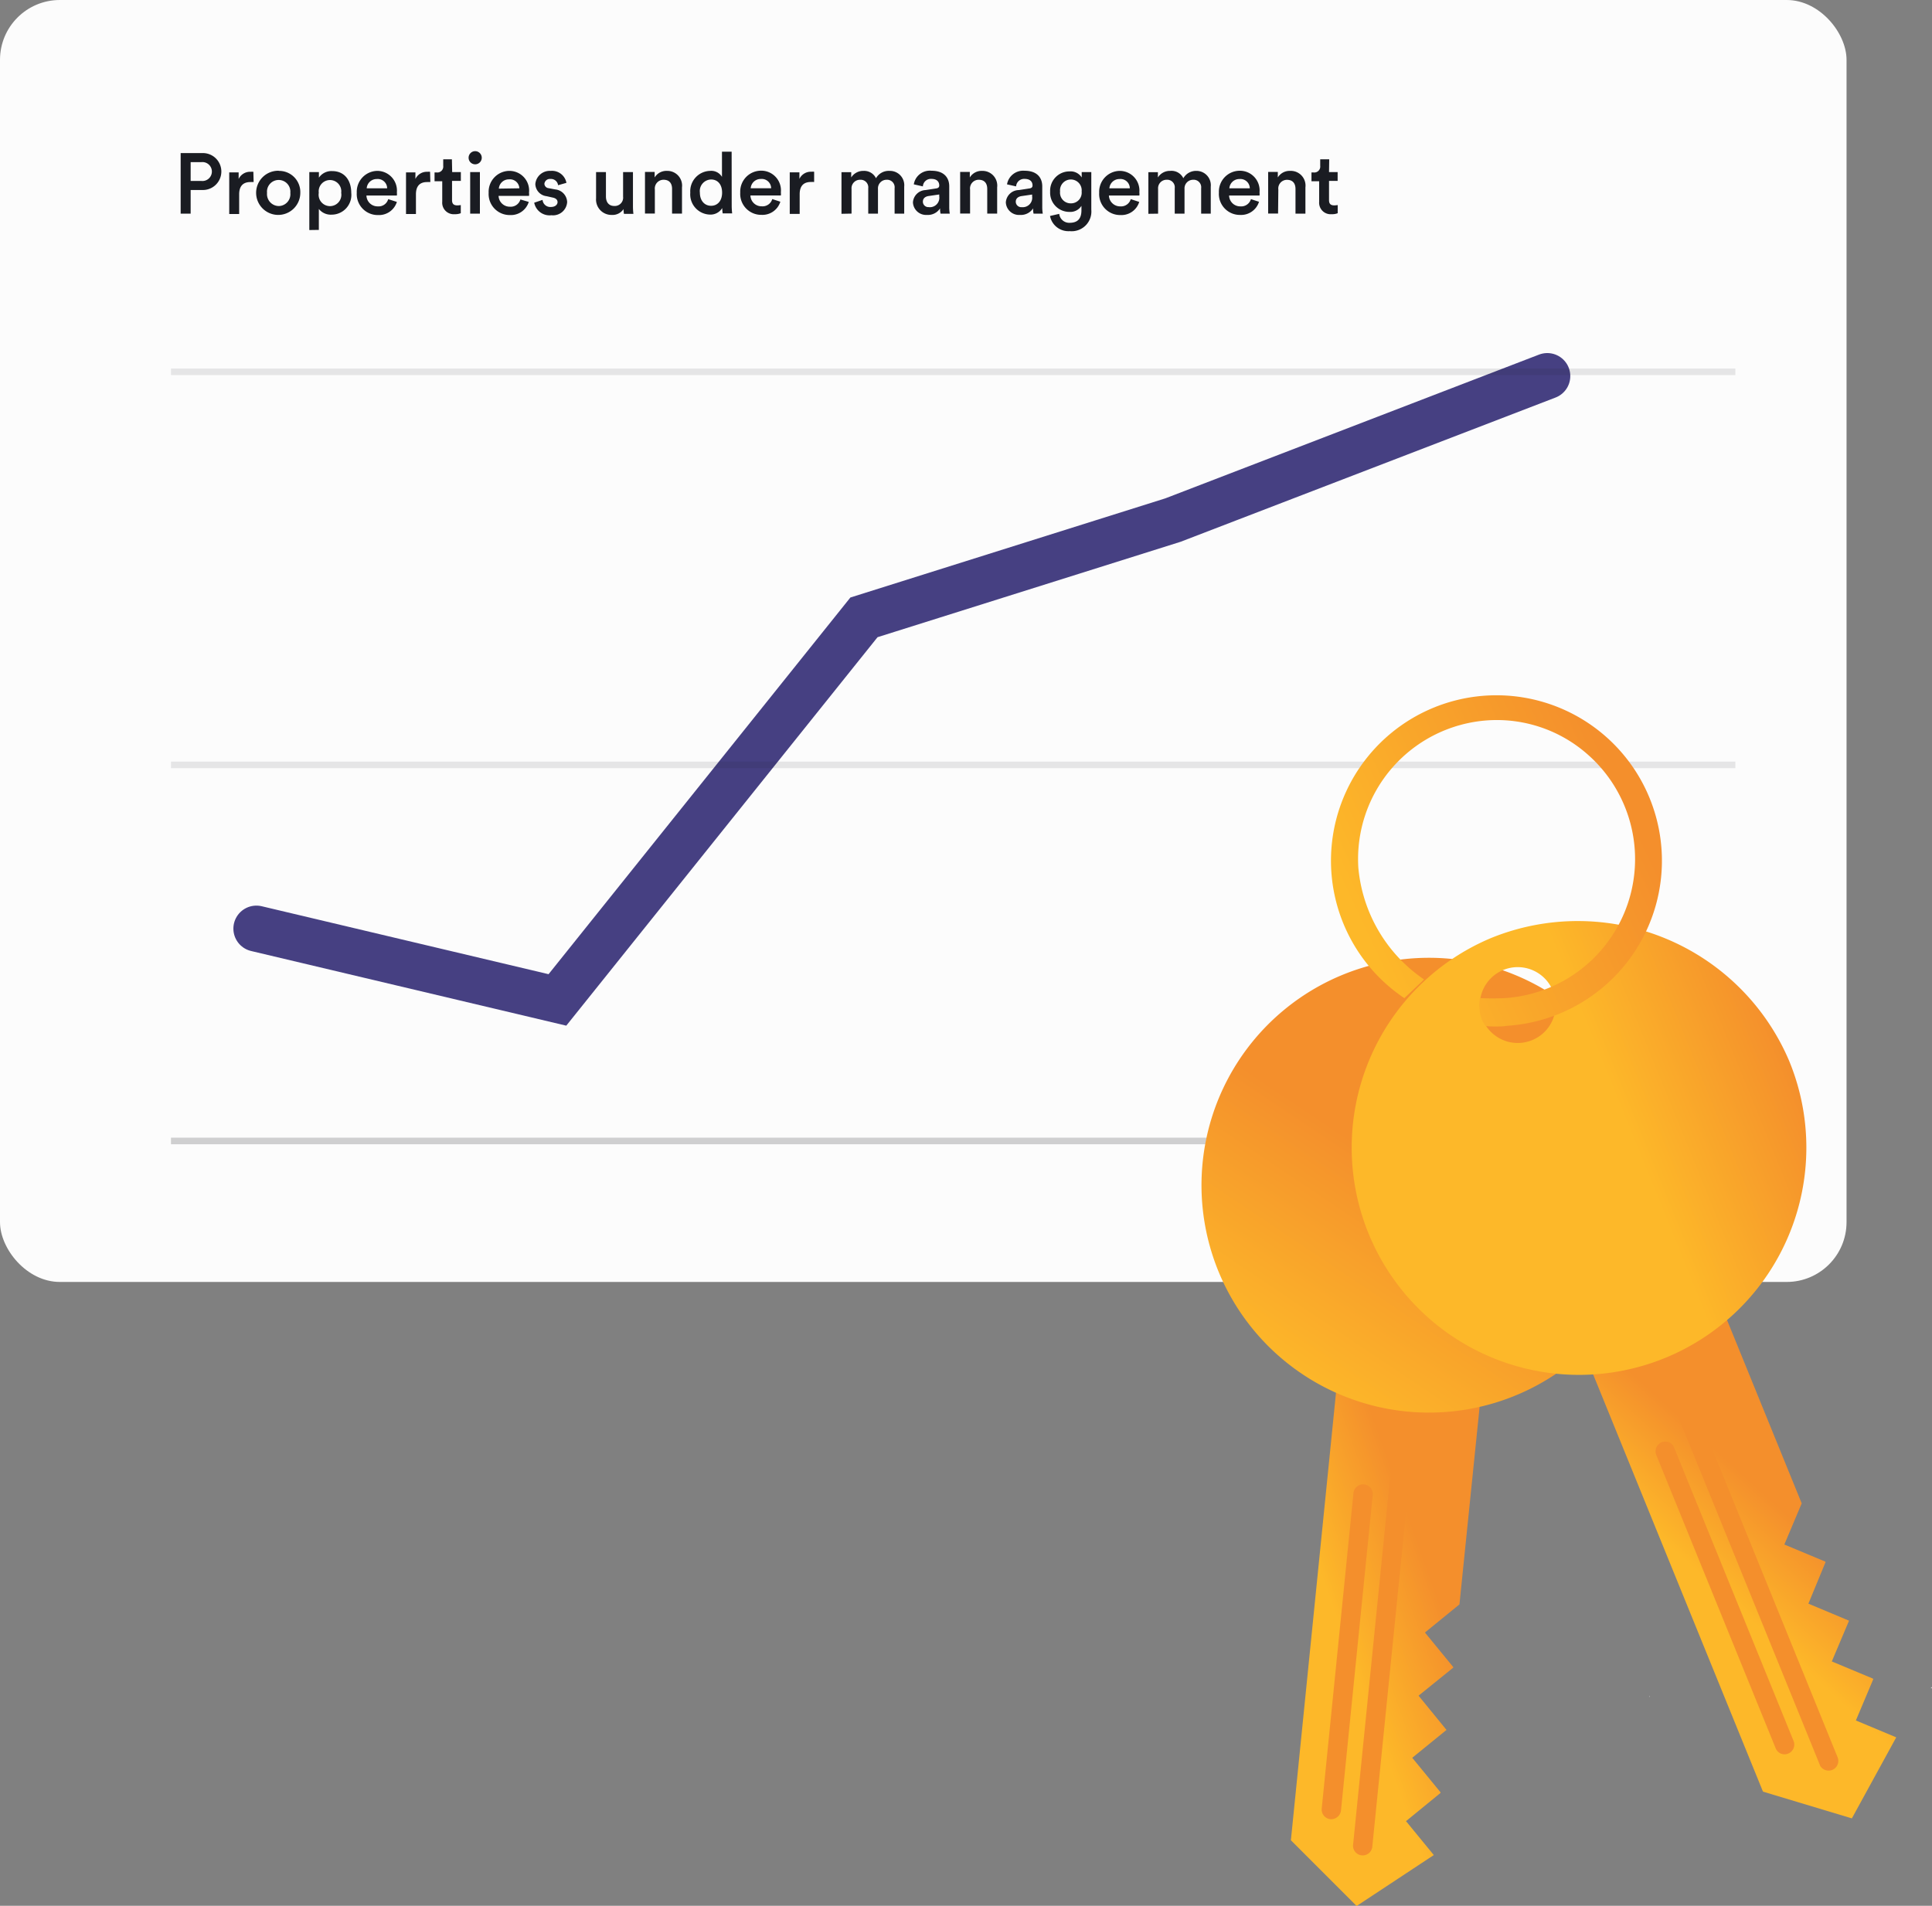 <svg xmlns="http://www.w3.org/2000/svg" xmlns:xlink="http://www.w3.org/1999/xlink" viewBox="0 0 293.88 289.97"><rect x="0" y="0" width="293.88" height="289.97" fill="#808080" stroke="none"/><defs><style>.cls-1,.cls-3,.cls-4,.cls-5{fill:none;}.cls-2{fill:#fcfcfc;}.cls-3{stroke:#464082;stroke-linecap:round;stroke-width:7px;}.cls-4,.cls-5{stroke:#1a1c22;}.cls-4{stroke-opacity:0.1;}.cls-5{stroke-opacity:0.2;}.cls-6{fill:#1a1c22;}.cls-7{clip-path:url(#clip-path);}.cls-8{fill:#f19d2f;}.cls-9{fill:url(#linear-gradient);}.cls-10{fill:#f48f2c;}.cls-11{fill:url(#linear-gradient-2);}.cls-12{fill:#fff;}.cls-13{fill:url(#linear-gradient-3);}.cls-14{fill:url(#linear-gradient-4);}.cls-15{fill:url(#linear-gradient-5);}</style><clipPath id="clip-path"><rect class="cls-1" x="182.05" y="105.33" width="111.83" height="184.65"></rect></clipPath><linearGradient id="linear-gradient" x1="-1484.23" y1="471.67" x2="-1504.9" y2="464.29" gradientTransform="matrix(1, 0, 0, -1, 1702.5, 713.48)" gradientUnits="userSpaceOnUse"><stop offset="0" stop-color="#f48f2c"></stop><stop offset="0.71" stop-color="#fdb829"></stop></linearGradient><linearGradient id="linear-gradient-2" x1="-1485.8" y1="532.72" x2="-1508.13" y2="499.45" gradientTransform="matrix(1, 0, 0, -1, 1702.5, 713.48)" gradientUnits="userSpaceOnUse"><stop offset="0" stop-color="#f48f2c"></stop><stop offset="0.88" stop-color="#fdb829"></stop></linearGradient><linearGradient id="linear-gradient-3" x1="-1432.77" y1="484.97" x2="-1447.6" y2="468.72" xlink:href="#linear-gradient"></linearGradient><linearGradient id="linear-gradient-4" x1="-1430.28" y1="551.9" x2="-1495.09" y2="525.53" gradientTransform="matrix(1, 0, 0, -1, 1702.5, 713.48)" gradientUnits="userSpaceOnUse"><stop offset="0" stop-color="#f48f2c"></stop><stop offset="0.38" stop-color="#fdb829"></stop></linearGradient><linearGradient id="linear-gradient-5" x1="-1455.33" y1="591.85" x2="-1501.22" y2="570.37" gradientTransform="matrix(1, 0, 0, -1, 1702.5, 713.48)" gradientUnits="userSpaceOnUse"><stop offset="0" stop-color="#f48f2c"></stop><stop offset="0.88" stop-color="#fdb829"></stop></linearGradient></defs><g id="Layer_2"><g id="Layer_1-2"><rect class="cls-2" width="280.88" height="195.05" rx="9.1"></rect><path class="cls-3" d="M235.36,57.22,178.42,79.13l-47,14.8L84.79,152.14,39,141.29"></path><line class="cls-4" x1="26.01" y1="56.57" x2="263.97" y2="56.57"></line><line class="cls-5" x1="26.01" y1="173.6" x2="263.97" y2="173.6"></line><line class="cls-4" x1="26.01" y1="116.38" x2="263.97" y2="116.38"></line><path class="cls-6" d="M29,27.53V24.67h1.62a1.44,1.44,0,1,1,0,2.86Zm1.86,1.38a2.81,2.81,0,1,0,0-5.62H27.48v9.22H29v-3.6Zm7.68-2.77a1.62,1.62,0,0,0-.4,0,1.92,1.92,0,0,0-1.84,1.09v-1H34.87v6.33h1.51v-3c0-1.18.54-1.86,1.71-1.86a4.4,4.4,0,0,1,.49,0Zm3.85,5.21a1.82,1.82,0,0,1-1.77-2,1.78,1.78,0,1,1,3.54,0A1.8,1.8,0,0,1,42.43,31.35Zm0-5.37a3.36,3.36,0,1,0,3.29,3.36A3.22,3.22,0,0,0,42.43,26Zm6.11,9V31.79a2.31,2.31,0,0,0,1.93.87,3,3,0,0,0,3-3.32c0-1.88-1-3.31-2.92-3.31a2.3,2.3,0,0,0-2,1v-.85H47.05V35Zm3.4-5.64a1.73,1.73,0,1,1-3.41,0,1.72,1.72,0,1,1,3.41,0Zm3.88-.69a1.52,1.52,0,0,1,1.54-1.41,1.43,1.43,0,0,1,1.57,1.41Zm3.27,1.65a1.51,1.51,0,0,1-1.58,1.1,1.69,1.69,0,0,1-1.73-1.65h4.63a2.33,2.33,0,0,0,0-.48A3,3,0,0,0,57.35,26a3.18,3.18,0,0,0-3.08,3.33,3.19,3.19,0,0,0,3.24,3.39,2.85,2.85,0,0,0,2.86-2Zm6.37-4.16a1.62,1.62,0,0,0-.4,0,1.91,1.91,0,0,0-1.83,1.09v-1H61.76v6.33h1.51v-3c0-1.18.53-1.86,1.7-1.86a4,4,0,0,1,.49,0Zm3.32-1.9H67.42v1a.9.9,0,0,1-1,1h-.32v1.34h1.17V30.7a1.75,1.75,0,0,0,1.9,1.89,2.29,2.29,0,0,0,.92-.15V31.2a3.58,3.58,0,0,1-.52.05c-.56,0-.81-.24-.81-.8V27.52H70.1V26.18H68.78ZM73,32.51V26.18H71.52v6.33ZM71.28,24a1,1,0,0,0,2,0,1,1,0,1,0-2,0Zm4.6,4.7a1.52,1.52,0,0,1,1.55-1.41A1.43,1.43,0,0,1,79,28.65Zm3.28,1.65a1.53,1.53,0,0,1-1.59,1.1,1.7,1.7,0,0,1-1.73-1.65h4.63a1.74,1.74,0,0,0,0-.48A3,3,0,0,0,77.42,26a3.18,3.18,0,0,0-3.09,3.33,3.2,3.2,0,0,0,3.24,3.39,2.84,2.84,0,0,0,2.86-2Zm2.1.49a2.38,2.38,0,0,0,2.62,1.91,2.15,2.15,0,0,0,2.39-2,2,2,0,0,0-1.82-1.93l-1-.19a.7.7,0,0,1-.64-.67.83.83,0,0,1,.91-.73,1.09,1.09,0,0,1,1.17.95l1.27-.36A2.23,2.23,0,0,0,83.76,26a2.2,2.2,0,0,0-2.33,2,1.92,1.92,0,0,0,1.71,1.85l.93.21c.51.1.74.36.74.7s-.32.73-1,.73a1.18,1.18,0,0,1-1.28-1.08Zm13.59,1a4,4,0,0,0,.06.7h1.44a9.32,9.32,0,0,1-.07-1.16V26.18h-1.5v3.74a1.27,1.27,0,0,1-1.33,1.42c-.91,0-1.28-.66-1.28-1.45V26.18h-1.5v4a2.34,2.34,0,0,0,2.39,2.52A2,2,0,0,0,94.85,31.81Zm4.76-3a1.33,1.33,0,0,1,1.32-1.49c.95,0,1.3.62,1.3,1.4v3.75h1.51v-4A2.24,2.24,0,0,0,101.45,26a2.09,2.09,0,0,0-1.87,1v-.84H98.11v6.33h1.5Zm6.85.47a1.76,1.76,0,0,1,1.71-2c1,0,1.67.75,1.67,2s-.69,2-1.68,2S106.46,30.53,106.46,29.32Zm4.83-6.23h-1.47v3.83A1.9,1.9,0,0,0,108,26a3.1,3.1,0,0,0-3,3.31,3.08,3.08,0,0,0,3,3.34,2.08,2.08,0,0,0,1.86-1,5.57,5.57,0,0,0,.07.82h1.44a10.91,10.91,0,0,1-.07-1.16Zm2.9,5.56a1.52,1.52,0,0,1,1.55-1.41,1.43,1.43,0,0,1,1.56,1.41Zm3.28,1.65a1.53,1.53,0,0,1-1.59,1.1,1.69,1.69,0,0,1-1.73-1.65h4.63a2.33,2.33,0,0,0,0-.48,3,3,0,0,0-3.1-3.29,3.18,3.18,0,0,0-3.08,3.33,3.19,3.19,0,0,0,3.24,3.39,2.85,2.85,0,0,0,2.86-2Zm6.37-4.16a1.78,1.78,0,0,0-.41,0,1.91,1.91,0,0,0-1.83,1.09v-1h-1.47v6.33h1.51v-3c0-1.18.53-1.86,1.7-1.86a4.38,4.38,0,0,1,.5,0Zm5.69,6.37V28.75a1.29,1.29,0,0,1,1.31-1.4,1.16,1.16,0,0,1,1.23,1.3v3.86h1.48V28.75a1.31,1.31,0,0,1,1.31-1.4,1.15,1.15,0,0,1,1.22,1.3v3.86h1.46V28.4A2.18,2.18,0,0,0,135.3,26a2.22,2.22,0,0,0-2.05,1.12,2,2,0,0,0-1.9-1.12,2.16,2.16,0,0,0-1.87,1v-.8H128v6.33Zm9.34-1.72A2,2,0,0,0,141,32.7a2.21,2.21,0,0,0,2-1,3,3,0,0,0,.07.81h1.4a6,6,0,0,1-.08-1V28.35c0-1.26-.74-2.37-2.69-2.37A2.47,2.47,0,0,0,139,28.05l1.38.31a1.21,1.21,0,0,1,1.3-1.14c.83,0,1.19.43,1.19,1,0,.22-.1.4-.47.45l-1.62.25A2,2,0,0,0,138.87,30.79Zm2.43.73a.83.83,0,0,1-.92-.82c0-.52.37-.78.84-.86l1.65-.24v.28A1.44,1.44,0,0,1,141.3,31.52Zm6.26-2.67a1.32,1.32,0,0,1,1.31-1.49c.95,0,1.3.62,1.3,1.4v3.75h1.51v-4A2.24,2.24,0,0,0,149.39,26a2.09,2.09,0,0,0-1.87,1v-.84h-1.47v6.33h1.51ZM153,30.79a2,2,0,0,0,2.15,1.91,2.21,2.21,0,0,0,2-1,3,3,0,0,0,.07.81h1.4a6,6,0,0,1-.08-1V28.35c0-1.26-.74-2.37-2.69-2.37a2.49,2.49,0,0,0-2.67,2.07l1.38.31a1.22,1.22,0,0,1,1.3-1.14c.84,0,1.2.43,1.2,1,0,.22-.1.4-.47.45l-1.62.25A2,2,0,0,0,153,30.79Zm2.44.73a.84.84,0,0,1-.93-.82c0-.52.38-.78.85-.86L157,29.6v.28A1.44,1.44,0,0,1,155.43,31.52Zm4.28,1.34a2.85,2.85,0,0,0,3,2.31A3,3,0,0,0,166,31.91V26.18h-1.46V27a2,2,0,0,0-1.87-.92,2.93,2.93,0,0,0-2.93,3.08,2.92,2.92,0,0,0,2.93,3.08,2,2,0,0,0,1.83-.92V32c0,1.29-.6,1.9-1.79,1.9a1.53,1.53,0,0,1-1.59-1.36Zm3.18-1.92a1.62,1.62,0,0,1-1.65-1.8,1.65,1.65,0,1,1,3.28,0A1.62,1.62,0,0,1,162.89,30.94Zm5.85-2.29a1.53,1.53,0,0,1,1.55-1.41,1.42,1.42,0,0,1,1.56,1.41ZM172,30.3a1.53,1.53,0,0,1-1.59,1.1,1.7,1.7,0,0,1-1.73-1.65h4.63a1.74,1.74,0,0,0,0-.48A3,3,0,0,0,170.28,26a3.18,3.18,0,0,0-3.08,3.33,3.19,3.19,0,0,0,3.23,3.39,2.83,2.83,0,0,0,2.86-2Zm4.16,2.21V28.75a1.29,1.29,0,0,1,1.31-1.4,1.15,1.15,0,0,1,1.22,1.3v3.86h1.49V28.75a1.31,1.31,0,0,1,1.31-1.4,1.15,1.15,0,0,1,1.22,1.3v3.86h1.46V28.4A2.18,2.18,0,0,0,182,26a2.22,2.22,0,0,0-2,1.12A2,2,0,0,0,178,26a2.15,2.15,0,0,0-1.87,1v-.8h-1.45v6.33ZM187,28.65a1.52,1.52,0,0,1,1.55-1.41,1.43,1.43,0,0,1,1.56,1.41Zm3.28,1.65a1.53,1.53,0,0,1-1.59,1.1,1.69,1.69,0,0,1-1.73-1.65h4.63a2.33,2.33,0,0,0,0-.48,3,3,0,0,0-3.1-3.29,3.18,3.18,0,0,0-3.08,3.33,3.19,3.19,0,0,0,3.24,3.39,2.85,2.85,0,0,0,2.86-2Zm4.17-1.45a1.32,1.32,0,0,1,1.31-1.49c.95,0,1.3.62,1.3,1.4v3.75h1.51v-4A2.24,2.24,0,0,0,196.24,26a2.1,2.1,0,0,0-1.87,1v-.84H192.9v6.33h1.51Zm7.74-4.61h-1.37v1a.9.9,0,0,1-1,1h-.33v1.34h1.17V30.7a1.75,1.75,0,0,0,1.9,1.89,2.25,2.25,0,0,0,.92-.15V31.2a3.58,3.58,0,0,1-.52.05c-.55,0-.8-.24-.8-.8V27.52h1.31V26.18h-1.31Z"></path><g class="cls-7"><path class="cls-8" d="M250.88,258.17l0,0,0,0Z"></path><path class="cls-9" d="M222,244.11l-5.25,4.28,4.3,5.25v.1L215.78,258l4.25,5.21-5.21,4.24,4.3,5.25v.1l-5.25,4.29,4.23,5.16L206.36,290l-10-10,7.76-77,21.85,2.22Z"></path><path class="cls-10" d="M201.05,275.17l4.83-48a1.47,1.47,0,1,1,2.93.3l-4.83,48a1.5,1.5,0,0,1-1.61,1.32A1.48,1.48,0,0,1,201.05,275.17Z"></path><path class="cls-10" d="M205.83,280.6l5.86-58.16a1.48,1.48,0,0,1,1.61-1.32,1.46,1.46,0,0,1,1.31,1.62l-5.86,58.16a1.47,1.47,0,1,1-2.92-.3Z"></path><path class="cls-11" d="M220.48,145.87a34.6,34.6,0,1,0,31.3,38A34.73,34.73,0,0,0,220.48,145.87Zm-1.8,16.65a5.77,5.77,0,1,1,6.35-5.16A5.8,5.8,0,0,1,218.68,162.52Z"></path><path class="cls-12" d="M250.93,258v.21l-.05-.06,0,0,0,0Z"></path><path class="cls-8" d="M293.81,256.84l-.05,0,0-.05Z"></path><path class="cls-12" d="M293.84,256.68l0,.19-.07,0-.05,0,0-.05Z"></path><path class="cls-13" d="M274.06,228.74,271.42,235l6.25,2.61,0,.11L275.08,244l6.18,2.59-2.62,6.2,6.25,2.61.05.11-2.64,6.26,6.14,2.57-6.75,12.33-13.52-4.07L239,200.92l20.33-8.36Z"></path><path class="cls-10" d="M270.1,266l-18.16-44.62a1.48,1.48,0,0,1,.81-1.93,1.45,1.45,0,0,1,1.91.81l18.16,44.62a1.48,1.48,0,0,1-.81,1.93A1.45,1.45,0,0,1,270.1,266Z"></path><path class="cls-10" d="M276.84,268.59l-22-54.1a1.48,1.48,0,0,1,.81-1.93,1.45,1.45,0,0,1,1.91.81l22,54.1a1.48,1.48,0,0,1-2.73,1.12Z"></path><path class="cls-14" d="M226.79,142.73a34.58,34.58,0,1,0,45.38,18.73A34.94,34.94,0,0,0,226.79,142.73ZM233,158.28a5.77,5.77,0,1,1,3.2-7.55A5.76,5.76,0,0,1,233,158.28Z"></path><path class="cls-15" d="M227.63,156.18c-.66,0-1,0-1.64-.07a4.37,4.37,0,0,1-.88-2.05,8.12,8.12,0,0,1,0-2.2,37.62,37.62,0,0,0,3.83,0,21.19,21.19,0,0,0,12.64-37,20.85,20.85,0,0,0-15.24-5.26,21.15,21.15,0,0,0-19.72,22.43,23.07,23.07,0,0,0,10,17l-3,2.84a25.17,25.17,0,1,1,15.56,4.21C228.69,156.17,228.16,156.18,227.63,156.18Z"></path></g></g></g></svg>